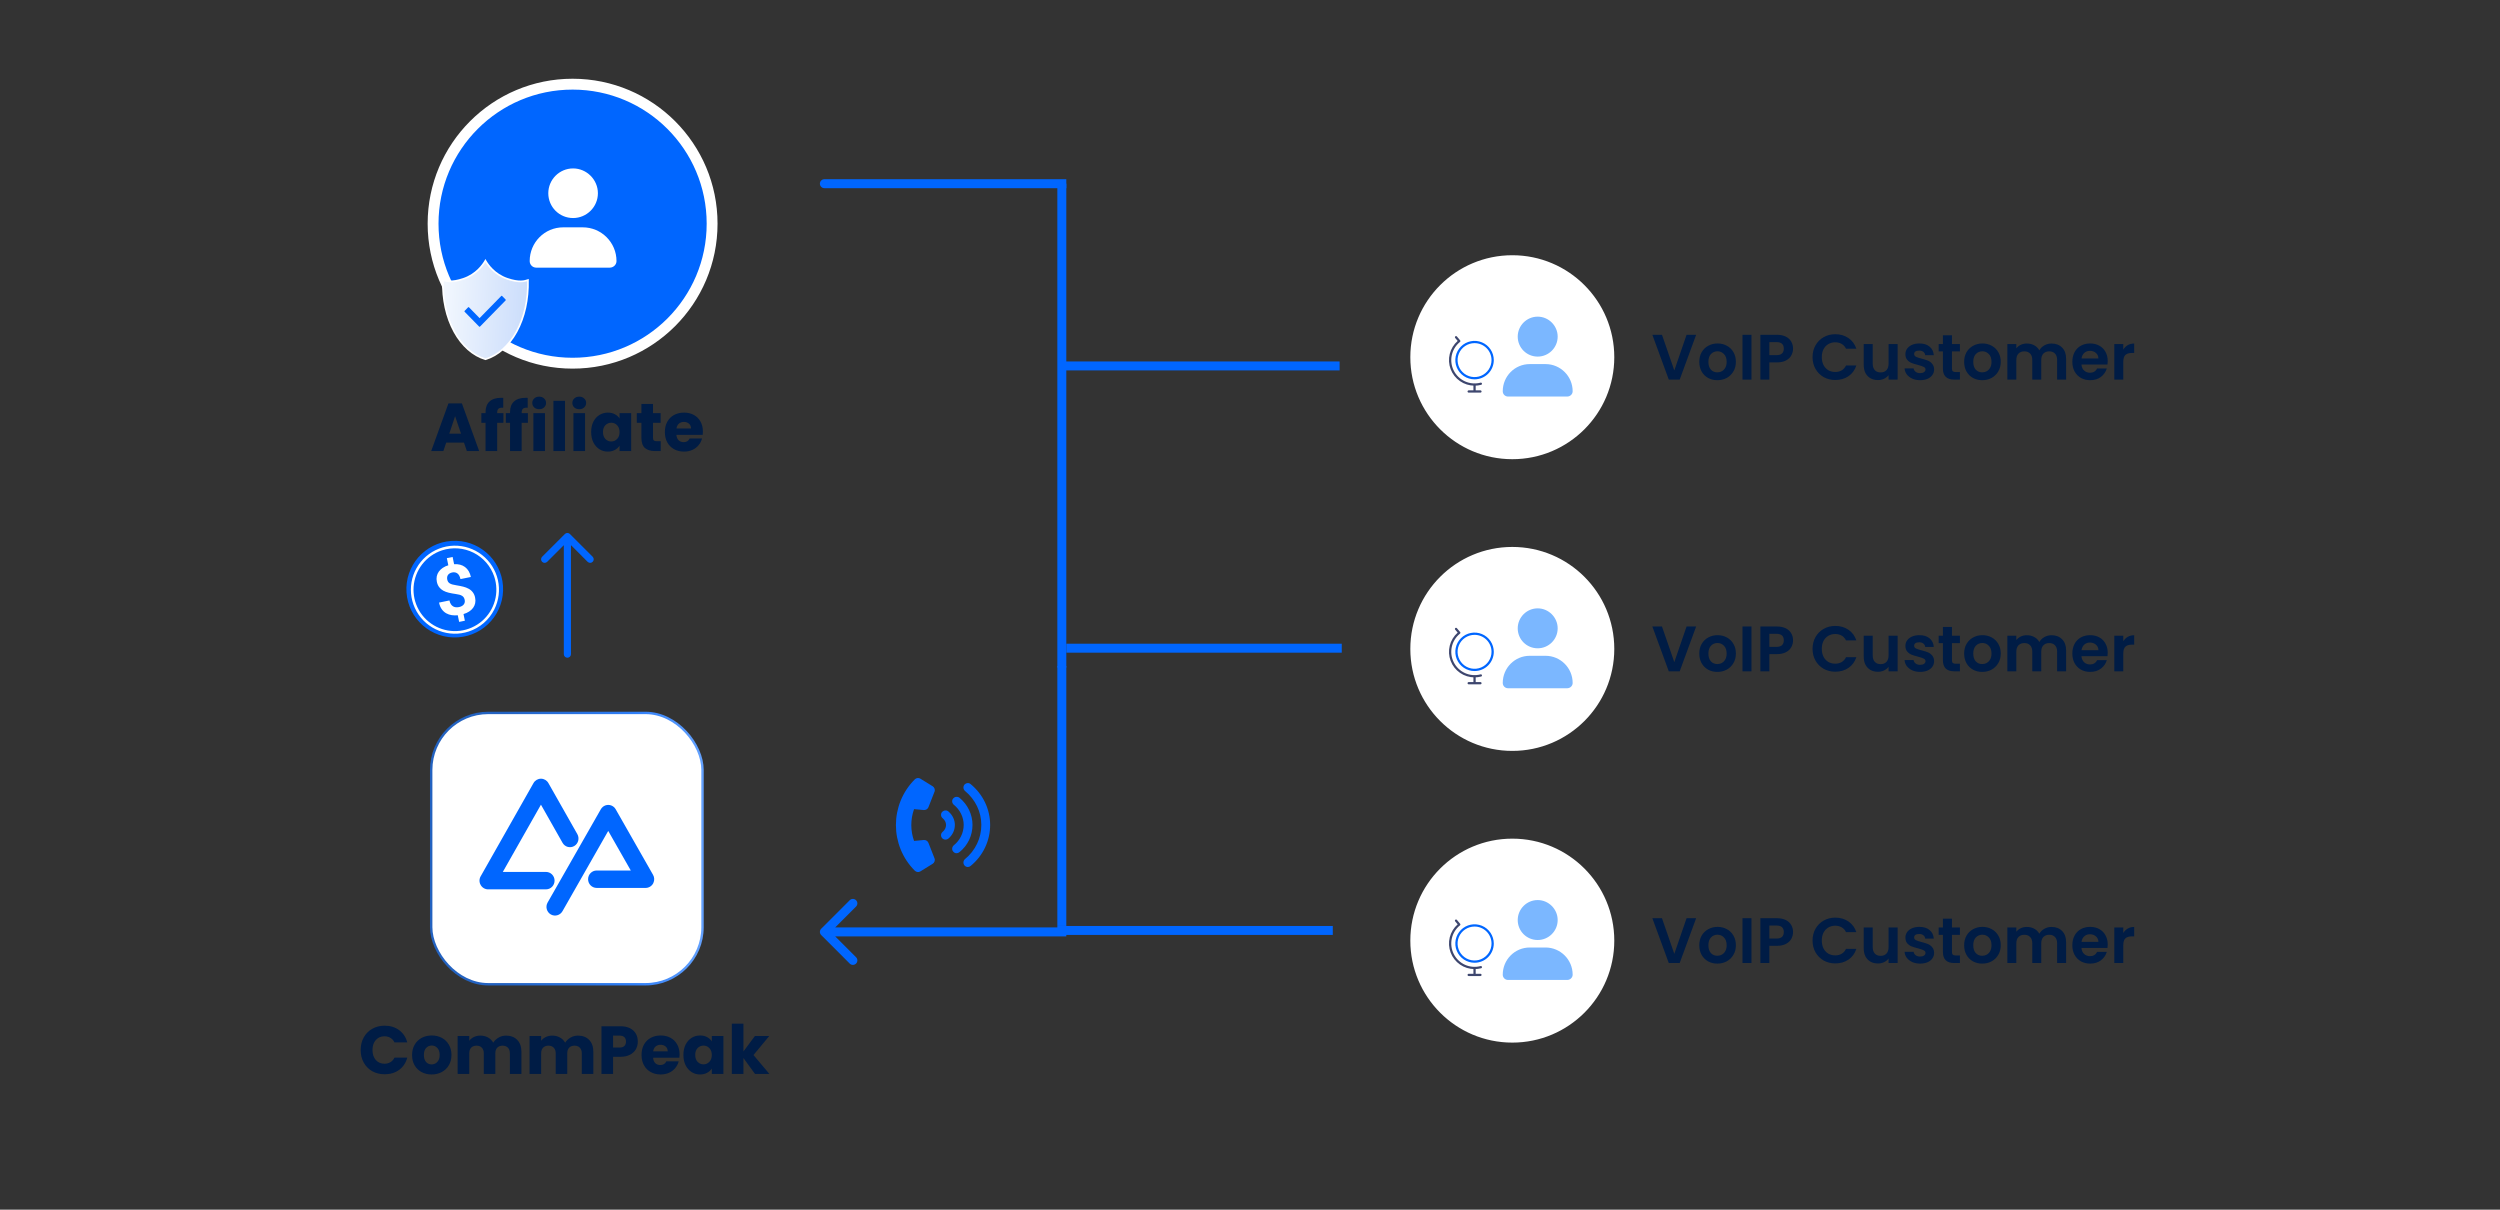 <svg width="558" height="270" viewBox="0 0 558 270" fill="none" xmlns="http://www.w3.org/2000/svg">
<rect x="0" y="0" width="558" height="270" fill="#333333" stroke="none"/>
<circle cx="127.803" cy="49.926" r="31.139" fill="#0066FF" stroke="white" stroke-width="2.426"/>
<path d="M127.915 48.666C130.943 48.666 133.452 46.2 133.452 43.13C133.452 40.102 130.943 37.593 127.915 37.593C124.844 37.593 122.379 40.102 122.379 43.13C122.379 46.2 124.844 48.666 127.915 48.666ZM130.078 50.742H125.71C121.557 50.742 118.227 54.116 118.227 58.268C118.227 59.09 118.876 59.739 119.697 59.739H136.09C136.912 59.739 137.604 59.09 137.604 58.268C137.604 54.116 134.23 50.742 130.078 50.742Z" fill="white"/>
<path d="M103.566 98.796H99.594L98.957 100.676H96.243L100.094 90.032H103.096L106.947 100.676H104.203L103.566 98.796ZM102.899 96.794L101.58 92.897L100.276 96.794H102.899ZM112.365 94.368H110.97V100.676H108.377V94.368H107.437V92.215H108.377V91.972C108.377 90.931 108.675 90.143 109.272 89.607C109.868 89.061 110.743 88.788 111.895 88.788C112.087 88.788 112.229 88.793 112.32 88.803V91.002C111.824 90.972 111.476 91.043 111.273 91.214C111.071 91.386 110.97 91.695 110.97 92.139V92.215H112.365V94.368ZM117.829 94.368H116.434V100.676H113.841V94.368H112.901V92.215H113.841V91.972C113.841 90.931 114.139 90.143 114.736 89.607C115.332 89.061 116.207 88.788 117.359 88.788C117.551 88.788 117.692 88.793 117.783 88.803V91.002C117.288 90.972 116.939 91.043 116.737 91.214C116.535 91.386 116.434 91.695 116.434 92.139V92.215H117.829V94.368ZM120.351 91.336C119.896 91.336 119.522 91.204 119.229 90.941C118.946 90.668 118.805 90.335 118.805 89.941C118.805 89.536 118.946 89.203 119.229 88.94C119.522 88.667 119.896 88.531 120.351 88.531C120.796 88.531 121.16 88.667 121.443 88.94C121.736 89.203 121.883 89.536 121.883 89.941C121.883 90.335 121.736 90.668 121.443 90.941C121.16 91.204 120.796 91.336 120.351 91.336ZM121.64 92.215V100.676H119.047V92.215H121.64ZM126.112 89.456V100.676H123.519V89.456H126.112ZM129.295 91.336C128.84 91.336 128.466 91.204 128.173 90.941C127.89 90.668 127.748 90.335 127.748 89.941C127.748 89.536 127.89 89.203 128.173 88.94C128.466 88.667 128.84 88.531 129.295 88.531C129.74 88.531 130.103 88.667 130.386 88.94C130.68 89.203 130.826 89.536 130.826 89.941C130.826 90.335 130.68 90.668 130.386 90.941C130.103 91.204 129.74 91.336 129.295 91.336ZM130.584 92.215V100.676H127.991V92.215H130.584ZM131.947 96.43C131.947 95.561 132.109 94.798 132.432 94.141C132.766 93.484 133.216 92.978 133.782 92.624C134.348 92.271 134.98 92.094 135.677 92.094C136.273 92.094 136.794 92.215 137.239 92.458C137.694 92.7 138.042 93.019 138.285 93.413V92.215H140.878V100.676H138.285V99.478C138.032 99.872 137.678 100.191 137.224 100.433C136.779 100.676 136.258 100.797 135.662 100.797C134.975 100.797 134.348 100.62 133.782 100.266C133.216 99.903 132.766 99.392 132.432 98.735C132.109 98.068 131.947 97.3 131.947 96.43ZM138.285 96.445C138.285 95.799 138.103 95.288 137.739 94.914C137.385 94.54 136.951 94.353 136.435 94.353C135.92 94.353 135.48 94.54 135.116 94.914C134.762 95.278 134.585 95.783 134.585 96.43C134.585 97.077 134.762 97.593 135.116 97.977C135.48 98.351 135.92 98.538 136.435 98.538C136.951 98.538 137.385 98.351 137.739 97.977C138.103 97.603 138.285 97.092 138.285 96.445ZM147.469 98.477V100.676H146.15C145.21 100.676 144.477 100.448 143.951 99.993C143.426 99.528 143.163 98.775 143.163 97.734V94.368H142.132V92.215H143.163V90.153H145.756V92.215H147.454V94.368H145.756V97.765C145.756 98.017 145.816 98.199 145.938 98.31C146.059 98.422 146.261 98.477 146.544 98.477H147.469ZM156.889 96.309C156.889 96.552 156.874 96.804 156.843 97.067H150.975C151.016 97.593 151.183 97.997 151.476 98.28C151.779 98.553 152.148 98.689 152.583 98.689C153.23 98.689 153.679 98.417 153.932 97.871H156.692C156.55 98.427 156.293 98.927 155.918 99.372C155.555 99.817 155.095 100.165 154.539 100.418C153.983 100.671 153.361 100.797 152.674 100.797C151.845 100.797 151.107 100.62 150.46 100.266C149.813 99.913 149.308 99.407 148.944 98.75C148.58 98.093 148.398 97.325 148.398 96.445C148.398 95.566 148.575 94.798 148.929 94.141C149.292 93.484 149.798 92.978 150.445 92.624C151.092 92.271 151.835 92.094 152.674 92.094C153.492 92.094 154.22 92.266 154.857 92.609C155.494 92.953 155.989 93.443 156.343 94.08C156.707 94.717 156.889 95.46 156.889 96.309ZM154.235 95.627C154.235 95.182 154.084 94.828 153.781 94.565C153.477 94.302 153.098 94.171 152.643 94.171C152.209 94.171 151.84 94.297 151.537 94.55C151.243 94.803 151.061 95.162 150.991 95.627H154.235Z" fill="#001C45"/>
<path d="M117.831 62.517C117.092 62.763 115.898 63.136 113.24 62.238C110.156 61.197 108.693 58.796 108.345 58.186C107.997 58.796 106.534 61.197 103.449 62.238C100.791 63.135 99.597 62.763 98.858 62.517C98.631 71.384 102.695 78.493 108.344 80.178C113.995 78.492 118.059 71.382 117.831 62.517Z" fill="url(#paint0_linear_2981_53344)"/>
<path d="M108.345 80.376L108.291 80.36C105.477 79.521 102.97 77.309 101.231 74.131C99.444 70.864 98.558 66.845 98.669 62.512L98.675 62.255L98.918 62.336C99.605 62.565 100.753 62.948 103.389 62.058C106.216 61.104 107.682 58.967 108.18 58.092L108.345 57.802L108.51 58.092C109.009 58.967 110.475 61.104 113.301 62.058C115.938 62.949 117.086 62.565 117.772 62.336L118.016 62.255L118.023 62.512C118.133 66.845 117.248 70.863 115.459 74.131C113.721 77.309 111.214 79.521 108.4 80.36L108.345 80.376ZM99.043 62.775C98.975 66.945 99.844 70.803 101.565 73.949C103.244 77.017 105.65 79.157 108.346 79.979C111.041 79.157 113.447 77.017 115.126 73.949C116.847 70.803 117.717 66.945 117.648 62.775C116.732 63.049 115.511 63.205 113.18 62.418C110.495 61.512 108.987 59.584 108.345 58.556C107.703 59.584 106.196 61.512 103.51 62.418C101.182 63.205 99.959 63.049 99.043 62.775Z" fill="white"/>
<path d="M112.856 67.049L107.132 72.901C107.082 72.952 107 72.952 106.95 72.901L103.7 69.578C103.65 69.527 103.65 69.443 103.7 69.392L104.49 68.584C104.54 68.533 104.622 68.533 104.672 68.584L107.041 71.006L111.884 66.055C111.934 66.004 112.016 66.004 112.066 66.055L112.856 66.862C112.906 66.914 112.906 66.997 112.856 67.049Z" fill="#0066FF"/>
<rect x="96.242" y="159.125" width="60.56" height="60.56" rx="12.731" fill="white" stroke="url(#paint1_linear_2981_53344)" stroke-width="0.536"/>
<path fill-rule="evenodd" clip-rule="evenodd" d="M125.567 188.126C126.094 189.051 127.257 189.368 128.168 188.835C129.077 188.3 129.39 187.118 128.869 186.19L122.397 174.774C122.053 174.175 121.422 173.806 120.74 173.806C120.058 173.806 119.428 174.175 119.083 174.774L107.34 195.495C107.136 195.809 107.025 196.177 107.022 196.553C107.022 196.755 107.053 196.956 107.115 197.148C107.119 197.159 107.123 197.171 107.126 197.183C107.131 197.198 107.136 197.214 107.142 197.228L107.161 197.275L107.181 197.313C107.34 197.701 107.62 198.025 107.976 198.237C108.304 198.433 108.683 198.525 109.062 198.501H121.872C122.926 198.501 123.78 197.631 123.78 196.558C123.78 195.485 122.926 194.616 121.872 194.616H112.228L120.74 179.605L125.567 188.126ZM145.835 197.064L145.826 197.085C145.823 197.092 145.822 197.099 145.821 197.106C145.497 197.766 144.832 198.184 144.104 198.184H133.179C132.12 198.184 131.261 197.314 131.261 196.241C131.261 195.168 132.12 194.298 133.179 194.298H140.794L135.756 185.459L125.542 203.385C125.012 204.311 123.843 204.629 122.927 204.096C122.013 203.559 121.7 202.375 122.227 201.447L134.106 180.625C134.336 180.22 134.703 179.913 135.139 179.762L135.179 179.747C136.035 179.472 136.965 179.836 137.417 180.623L145.763 195.267C146.078 195.817 146.105 196.489 145.835 197.064Z" fill="#0066FF"/>
<path d="M80.5 234.363C80.5 233.311 80.728 232.376 81.183 231.558C81.638 230.729 82.269 230.087 83.078 229.632C83.897 229.167 84.822 228.934 85.853 228.934C87.116 228.934 88.198 229.268 89.097 229.935C89.997 230.602 90.599 231.512 90.902 232.664H88.051C87.839 232.22 87.536 231.881 87.142 231.648C86.757 231.416 86.318 231.3 85.822 231.3C85.024 231.3 84.377 231.578 83.882 232.134C83.386 232.69 83.139 233.433 83.139 234.363C83.139 235.293 83.386 236.036 83.882 236.591C84.377 237.147 85.024 237.425 85.822 237.425C86.318 237.425 86.757 237.309 87.142 237.077C87.536 236.844 87.839 236.506 88.051 236.061H90.902C90.599 237.213 89.997 238.123 89.097 238.79C88.198 239.447 87.116 239.776 85.853 239.776C84.822 239.776 83.897 239.548 83.078 239.093C82.269 238.628 81.638 237.986 81.183 237.168C80.728 236.349 80.5 235.414 80.5 234.363ZM96.341 239.821C95.512 239.821 94.764 239.644 94.097 239.29C93.44 238.937 92.919 238.431 92.535 237.774C92.161 237.117 91.974 236.349 91.974 235.469C91.974 234.6 92.166 233.837 92.55 233.18C92.934 232.513 93.46 232.002 94.127 231.648C94.794 231.295 95.542 231.118 96.371 231.118C97.2 231.118 97.948 231.295 98.615 231.648C99.282 232.002 99.808 232.513 100.192 233.18C100.576 233.837 100.768 234.6 100.768 235.469C100.768 236.339 100.571 237.107 100.177 237.774C99.793 238.431 99.262 238.937 98.585 239.29C97.918 239.644 97.17 239.821 96.341 239.821ZM96.341 237.577C96.836 237.577 97.256 237.395 97.6 237.031C97.953 236.667 98.13 236.147 98.13 235.469C98.13 234.792 97.958 234.272 97.615 233.908C97.281 233.544 96.867 233.362 96.371 233.362C95.866 233.362 95.446 233.544 95.113 233.908C94.779 234.262 94.612 234.782 94.612 235.469C94.612 236.147 94.774 236.667 95.098 237.031C95.431 237.395 95.846 237.577 96.341 237.577ZM112.94 231.148C113.991 231.148 114.825 231.467 115.442 232.103C116.068 232.74 116.382 233.625 116.382 234.757V239.7H113.804V235.106C113.804 234.56 113.657 234.14 113.364 233.847C113.081 233.544 112.687 233.392 112.182 233.392C111.676 233.392 111.277 233.544 110.984 233.847C110.701 234.14 110.559 234.56 110.559 235.106V239.7H107.982V235.106C107.982 234.56 107.835 234.14 107.542 233.847C107.259 233.544 106.865 233.392 106.359 233.392C105.854 233.392 105.454 233.544 105.161 233.847C104.878 234.14 104.737 234.56 104.737 235.106V239.7H102.144V231.239H104.737V232.3C105 231.947 105.343 231.669 105.768 231.467C106.192 231.254 106.673 231.148 107.208 231.148C107.845 231.148 108.411 231.285 108.907 231.558C109.412 231.83 109.806 232.22 110.089 232.725C110.382 232.26 110.782 231.881 111.287 231.588C111.792 231.295 112.343 231.148 112.94 231.148ZM128.991 231.148C130.042 231.148 130.876 231.467 131.493 232.103C132.119 232.74 132.433 233.625 132.433 234.757V239.7H129.855V235.106C129.855 234.56 129.708 234.14 129.415 233.847C129.132 233.544 128.738 233.392 128.233 233.392C127.727 233.392 127.328 233.544 127.035 233.847C126.752 234.14 126.61 234.56 126.61 235.106V239.7H124.033V235.106C124.033 234.56 123.886 234.14 123.593 233.847C123.31 233.544 122.916 233.392 122.41 233.392C121.905 233.392 121.506 233.544 121.212 233.847C120.929 234.14 120.788 234.56 120.788 235.106V239.7H118.195V231.239H120.788V232.3C121.051 231.947 121.394 231.669 121.819 231.467C122.243 231.254 122.724 231.148 123.259 231.148C123.896 231.148 124.462 231.285 124.958 231.558C125.463 231.83 125.857 232.22 126.14 232.725C126.433 232.26 126.833 231.881 127.338 231.588C127.843 231.295 128.394 231.148 128.991 231.148ZM142.358 232.482C142.358 233.099 142.216 233.665 141.933 234.181C141.65 234.686 141.216 235.095 140.629 235.409C140.043 235.722 139.315 235.879 138.446 235.879H136.839V239.7H134.246V229.056H138.446C139.295 229.056 140.013 229.202 140.599 229.495C141.185 229.789 141.625 230.193 141.918 230.708C142.211 231.224 142.358 231.815 142.358 232.482ZM138.249 233.817C138.744 233.817 139.113 233.701 139.356 233.468C139.598 233.236 139.72 232.907 139.72 232.482C139.72 232.058 139.598 231.729 139.356 231.497C139.113 231.264 138.744 231.148 138.249 231.148H136.839V233.817H138.249ZM151.683 235.333C151.683 235.576 151.668 235.828 151.638 236.091H145.77C145.81 236.617 145.977 237.021 146.27 237.304C146.574 237.577 146.943 237.714 147.377 237.714C148.024 237.714 148.474 237.441 148.727 236.895H151.486C151.345 237.451 151.087 237.951 150.713 238.396C150.349 238.841 149.889 239.189 149.333 239.442C148.777 239.695 148.156 239.821 147.468 239.821C146.639 239.821 145.901 239.644 145.254 239.29C144.607 238.937 144.102 238.431 143.738 237.774C143.374 237.117 143.192 236.349 143.192 235.469C143.192 234.59 143.369 233.822 143.723 233.165C144.087 232.508 144.592 232.002 145.239 231.648C145.886 231.295 146.629 231.118 147.468 231.118C148.287 231.118 149.015 231.29 149.652 231.633C150.288 231.977 150.784 232.467 151.138 233.104C151.501 233.741 151.683 234.484 151.683 235.333ZM149.03 234.651C149.03 234.206 148.878 233.852 148.575 233.589C148.272 233.326 147.893 233.195 147.438 233.195C147.003 233.195 146.634 233.321 146.331 233.574C146.038 233.827 145.856 234.186 145.785 234.651H149.03ZM152.536 235.454C152.536 234.585 152.697 233.822 153.021 233.165C153.354 232.508 153.804 232.002 154.37 231.648C154.936 231.295 155.568 231.118 156.266 231.118C156.862 231.118 157.383 231.239 157.827 231.482C158.282 231.724 158.631 232.043 158.874 232.437V231.239H161.466V239.7H158.874V238.502C158.621 238.896 158.267 239.215 157.812 239.457C157.367 239.7 156.847 239.821 156.25 239.821C155.563 239.821 154.936 239.644 154.37 239.29C153.804 238.927 153.354 238.416 153.021 237.759C152.697 237.092 152.536 236.324 152.536 235.454ZM158.874 235.469C158.874 234.823 158.692 234.312 158.328 233.938C157.974 233.564 157.539 233.377 157.024 233.377C156.508 233.377 156.069 233.564 155.705 233.938C155.351 234.302 155.174 234.807 155.174 235.454C155.174 236.101 155.351 236.617 155.705 237.001C156.069 237.375 156.508 237.562 157.024 237.562C157.539 237.562 157.974 237.375 158.328 237.001C158.692 236.627 158.874 236.116 158.874 235.469ZM168.513 239.7L165.935 236.152V239.7H163.342V228.48H165.935V234.681L168.497 231.239H171.697L168.179 235.485L171.727 239.7H168.513Z" fill="#001C45"/>
<path d="M126.079 119.19C126.39 118.878 126.895 118.878 127.207 119.19L132.286 124.268C132.597 124.58 132.597 125.085 132.286 125.397C131.974 125.709 131.469 125.709 131.157 125.397L126.643 120.883L122.128 125.397C121.817 125.709 121.312 125.709 121 125.397C120.688 125.085 120.688 124.58 121 124.268L126.079 119.19ZM127.441 146.007C127.441 146.448 127.084 146.805 126.643 146.805C126.202 146.805 125.845 146.448 125.845 146.007H127.441ZM127.441 119.754V146.007H125.845V119.754H127.441Z" fill="#0066FF"/>
<path d="M184 40C183.448 40 183 40.448 183 41C183 41.552 183.448 42 184 42V40ZM184 42H238V40H184V42Z" fill="#0066FF"/>
<line x1="237" y1="41" x2="237" y2="149" stroke="#0066FF" stroke-width="2"/>
<line x1="237" y1="148.676" x2="237" y2="206.676" stroke="#0066FF" stroke-width="2"/>
<path d="M236 207.676L297.479 207.676" stroke="#0066FF" stroke-width="2"/>
<path d="M183.293 207.293C182.902 207.683 182.902 208.317 183.293 208.707L189.657 215.071C190.047 215.462 190.681 215.462 191.071 215.071C191.462 214.681 191.462 214.047 191.071 213.657L185.414 208L191.071 202.343C191.462 201.953 191.462 201.319 191.071 200.929C190.681 200.538 190.047 200.538 189.657 200.929L183.293 207.293ZM184 209H238V207H184V209Z" fill="#0066FF"/>
<path d="M238 144.676L299.479 144.676" stroke="#0066FF" stroke-width="2"/>
<path d="M237 81.676L299 81.676" stroke="#0066FF" stroke-width="2"/>
<circle cx="337.547" cy="79.73" r="21.908" fill="white" stroke="white" stroke-width="1.707"/>
<g clip-path="url(#clip0_2981_53344)">
<path d="M329.12 87.453C329.053 87.453 328.989 87.426 328.942 87.379C328.894 87.331 328.868 87.267 328.868 87.2V85.937C328.868 85.87 328.894 85.806 328.942 85.759C328.989 85.711 329.053 85.685 329.12 85.685C329.187 85.685 329.251 85.711 329.299 85.759C329.346 85.806 329.373 85.87 329.373 85.937V87.2C329.373 87.267 329.346 87.331 329.299 87.379C329.251 87.426 329.187 87.453 329.12 87.453Z" fill="#3D466E"/>
<path d="M330.433 87.634H327.81C327.743 87.634 327.678 87.608 327.631 87.56C327.584 87.513 327.557 87.449 327.557 87.382C327.557 87.315 327.584 87.251 327.631 87.203C327.678 87.156 327.743 87.129 327.81 87.129H330.433C330.5 87.129 330.564 87.156 330.612 87.203C330.659 87.251 330.686 87.315 330.686 87.382C330.686 87.449 330.659 87.513 330.612 87.56C330.564 87.608 330.5 87.634 330.433 87.634Z" fill="#3D466E"/>
<path d="M329.12 86.084C327.96 86.084 326.828 85.731 325.874 85.072C324.92 84.412 324.189 83.478 323.78 82.392C323.371 81.307 323.302 80.123 323.583 78.998C323.864 77.872 324.481 76.859 325.352 76.094L324.794 75.43C324.751 75.379 324.73 75.312 324.736 75.245C324.741 75.179 324.773 75.117 324.825 75.074C324.876 75.031 324.942 75.009 325.009 75.015C325.076 75.021 325.138 75.053 325.181 75.104L325.9 75.963C325.922 75.988 325.938 76.018 325.948 76.05C325.958 76.082 325.962 76.116 325.959 76.149C325.955 76.183 325.946 76.215 325.93 76.244C325.915 76.274 325.893 76.3 325.868 76.321C324.939 77.068 324.294 78.11 324.042 79.275C323.789 80.44 323.944 81.656 324.48 82.72C325.017 83.784 325.902 84.632 326.988 85.122C328.074 85.612 329.296 85.714 330.448 85.412C330.481 85.401 330.516 85.397 330.55 85.4C330.584 85.403 330.618 85.413 330.648 85.43C330.678 85.446 330.705 85.469 330.726 85.496C330.748 85.523 330.763 85.554 330.772 85.587C330.781 85.621 330.783 85.655 330.777 85.689C330.772 85.724 330.76 85.756 330.742 85.785C330.724 85.815 330.7 85.84 330.671 85.859C330.643 85.879 330.611 85.893 330.577 85.899C330.101 86.023 329.612 86.085 329.12 86.084Z" fill="#3D466E"/>
<path d="M329.12 84.67C328.271 84.67 327.441 84.418 326.735 83.946C326.029 83.474 325.479 82.804 325.154 82.019C324.829 81.235 324.744 80.372 324.91 79.539C325.075 78.706 325.484 77.942 326.085 77.341C326.685 76.741 327.45 76.332 328.283 76.166C329.115 76.001 329.978 76.086 330.763 76.41C331.547 76.735 332.218 77.286 332.69 77.992C333.161 78.698 333.413 79.528 333.413 80.377C333.413 81.515 332.961 82.607 332.156 83.412C331.351 84.217 330.259 84.67 329.12 84.67ZM329.12 76.589C328.371 76.589 327.639 76.811 327.016 77.227C326.393 77.643 325.907 78.235 325.621 78.927C325.334 79.619 325.259 80.381 325.405 81.116C325.551 81.85 325.912 82.525 326.442 83.055C326.971 83.585 327.646 83.946 328.381 84.092C329.116 84.238 329.877 84.163 330.57 83.876C331.262 83.59 331.853 83.104 332.27 82.481C332.686 81.858 332.908 81.126 332.908 80.377C332.908 79.372 332.509 78.409 331.799 77.698C331.088 76.988 330.125 76.589 329.12 76.589Z" fill="#0066FF"/>
</g>
<path d="M343.215 79.592C345.653 79.592 347.673 77.607 347.673 75.134C347.673 72.696 345.653 70.676 343.215 70.676C340.742 70.676 338.757 72.696 338.757 75.134C338.757 77.607 340.742 79.592 343.215 79.592ZM344.957 81.264H341.439C338.095 81.264 335.413 83.981 335.413 87.325C335.413 87.987 335.936 88.509 336.597 88.509H349.798C350.46 88.509 351.017 87.987 351.017 87.325C351.017 83.981 348.3 81.264 344.957 81.264Z" fill="#7BB7FF"/>
<path d="M378.579 74.725L374.909 84.73H372.472L368.802 74.725H370.952L373.705 82.68L376.443 74.725H378.579ZM383.308 84.859C382.544 84.859 381.856 84.692 381.244 84.358C380.632 84.013 380.15 83.531 379.796 82.91C379.452 82.288 379.28 81.572 379.28 80.76C379.28 79.947 379.457 79.23 379.81 78.609C380.174 77.988 380.666 77.51 381.287 77.176C381.908 76.832 382.601 76.66 383.366 76.66C384.13 76.66 384.823 76.832 385.444 77.176C386.065 77.51 386.553 77.988 386.906 78.609C387.269 79.23 387.451 79.947 387.451 80.76C387.451 81.572 387.265 82.288 386.892 82.91C386.529 83.531 386.032 84.013 385.401 84.358C384.78 84.692 384.082 84.859 383.308 84.859ZM383.308 83.11C383.671 83.11 384.011 83.024 384.326 82.852C384.651 82.671 384.909 82.403 385.1 82.05C385.291 81.696 385.387 81.266 385.387 80.76C385.387 80.004 385.186 79.426 384.785 79.025C384.393 78.614 383.91 78.409 383.337 78.409C382.763 78.409 382.281 78.614 381.889 79.025C381.507 79.426 381.316 80.004 381.316 80.76C381.316 81.514 381.502 82.097 381.875 82.508C382.257 82.91 382.735 83.11 383.308 83.11ZM390.93 74.725V84.73H388.923V74.725H390.93ZM400.209 77.821C400.209 78.356 400.08 78.858 399.822 79.326C399.574 79.794 399.177 80.172 398.632 80.458C398.097 80.745 397.419 80.888 396.597 80.888H394.92V84.73H392.913V74.725H396.597C397.371 74.725 398.03 74.858 398.575 75.126C399.12 75.393 399.526 75.761 399.794 76.23C400.071 76.698 400.209 77.228 400.209 77.821ZM396.511 79.269C397.065 79.269 397.476 79.144 397.744 78.896C398.011 78.638 398.145 78.279 398.145 77.821C398.145 76.846 397.6 76.359 396.511 76.359H394.92V79.269H396.511ZM404.562 79.713C404.562 78.729 404.782 77.85 405.222 77.075C405.671 76.292 406.278 75.685 407.042 75.255C407.817 74.815 408.681 74.595 409.637 74.595C410.755 74.595 411.735 74.882 412.576 75.456C413.417 76.029 414.004 76.822 414.339 77.835H412.031C411.802 77.357 411.477 76.999 411.056 76.76C410.645 76.521 410.167 76.402 409.623 76.402C409.04 76.402 408.519 76.54 408.06 76.817C407.611 77.085 407.257 77.467 406.999 77.964C406.751 78.461 406.627 79.044 406.627 79.713C406.627 80.372 406.751 80.955 406.999 81.462C407.257 81.959 407.611 82.346 408.06 82.623C408.519 82.891 409.04 83.024 409.623 83.024C410.167 83.024 410.645 82.905 411.056 82.666C411.477 82.418 411.802 82.054 412.031 81.576H414.339C414.004 82.599 413.417 83.397 412.576 83.971C411.744 84.534 410.765 84.816 409.637 84.816C408.681 84.816 407.817 84.601 407.042 84.171C406.278 83.732 405.671 83.125 405.222 82.351C404.782 81.576 404.562 80.697 404.562 79.713ZM423.55 76.789V84.73H421.529V83.727C421.271 84.071 420.932 84.343 420.511 84.544C420.1 84.735 419.651 84.831 419.164 84.831C418.543 84.831 417.993 84.702 417.515 84.444C417.037 84.176 416.66 83.789 416.383 83.282C416.115 82.766 415.981 82.155 415.981 81.448V76.789H417.988V81.161C417.988 81.792 418.146 82.279 418.461 82.623C418.777 82.957 419.207 83.125 419.751 83.125C420.306 83.125 420.741 82.957 421.056 82.623C421.371 82.279 421.529 81.792 421.529 81.161V76.789H423.55ZM428.569 84.859C427.919 84.859 427.337 84.745 426.82 84.515C426.304 84.276 425.893 83.956 425.588 83.555C425.291 83.153 425.129 82.709 425.1 82.222H427.121C427.16 82.527 427.308 82.781 427.566 82.981C427.833 83.182 428.163 83.282 428.555 83.282C428.937 83.282 429.233 83.206 429.444 83.053C429.664 82.9 429.773 82.704 429.773 82.465C429.773 82.207 429.64 82.016 429.372 81.892C429.114 81.758 428.698 81.615 428.125 81.462C427.532 81.319 427.045 81.17 426.663 81.017C426.29 80.865 425.965 80.63 425.688 80.315C425.42 80 425.287 79.574 425.287 79.039C425.287 78.6 425.411 78.198 425.659 77.835C425.917 77.472 426.281 77.185 426.749 76.975C427.227 76.765 427.786 76.66 428.426 76.66C429.372 76.66 430.127 76.899 430.691 77.376C431.255 77.845 431.565 78.48 431.623 79.283H429.702C429.673 78.968 429.539 78.719 429.3 78.537C429.071 78.346 428.76 78.251 428.369 78.251C428.005 78.251 427.724 78.318 427.523 78.451C427.332 78.585 427.236 78.772 427.236 79.011C427.236 79.278 427.37 79.484 427.638 79.627C427.905 79.761 428.321 79.899 428.885 80.043C429.458 80.186 429.931 80.334 430.304 80.487C430.677 80.64 430.997 80.879 431.264 81.204C431.541 81.519 431.685 81.94 431.694 82.465C431.694 82.924 431.565 83.335 431.307 83.698C431.059 84.061 430.696 84.348 430.218 84.558C429.75 84.759 429.2 84.859 428.569 84.859ZM435.678 78.437V82.279C435.678 82.546 435.74 82.742 435.865 82.867C435.998 82.981 436.218 83.039 436.524 83.039H437.456V84.73H436.194C434.503 84.73 433.657 83.908 433.657 82.265V78.437H432.711V76.789H433.657V74.825H435.678V76.789H437.456V78.437H435.678ZM442.426 84.859C441.661 84.859 440.973 84.692 440.361 84.358C439.75 84.013 439.267 83.531 438.914 82.91C438.57 82.288 438.398 81.572 438.398 80.76C438.398 79.947 438.574 79.23 438.928 78.609C439.291 77.988 439.783 77.51 440.404 77.176C441.026 76.832 441.718 76.66 442.483 76.66C443.248 76.66 443.94 76.832 444.562 77.176C445.183 77.51 445.67 77.988 446.024 78.609C446.387 79.23 446.568 79.947 446.568 80.76C446.568 81.572 446.382 82.288 446.009 82.91C445.646 83.531 445.149 84.013 444.519 84.358C443.897 84.692 443.2 84.859 442.426 84.859ZM442.426 83.11C442.789 83.11 443.128 83.024 443.443 82.852C443.768 82.671 444.026 82.403 444.218 82.05C444.409 81.696 444.504 81.266 444.504 80.76C444.504 80.004 444.304 79.426 443.902 79.025C443.51 78.614 443.028 78.409 442.454 78.409C441.881 78.409 441.398 78.614 441.007 79.025C440.624 79.426 440.433 80.004 440.433 80.76C440.433 81.514 440.619 82.097 440.992 82.508C441.374 82.91 441.852 83.11 442.426 83.11ZM457.903 76.674C458.878 76.674 459.661 76.975 460.254 77.577C460.856 78.17 461.157 79.001 461.157 80.071V84.73H459.15V80.344C459.15 79.723 458.992 79.249 458.677 78.925C458.362 78.59 457.932 78.423 457.387 78.423C456.842 78.423 456.407 78.59 456.082 78.925C455.767 79.249 455.609 79.723 455.609 80.344V84.73H453.603V80.344C453.603 79.723 453.445 79.249 453.13 78.925C452.814 78.59 452.384 78.423 451.839 78.423C451.285 78.423 450.845 78.59 450.521 78.925C450.205 79.249 450.047 79.723 450.047 80.344V84.73H448.041V76.789H450.047V77.749C450.306 77.415 450.635 77.152 451.037 76.961C451.448 76.77 451.897 76.674 452.384 76.674C453.005 76.674 453.56 76.808 454.047 77.075C454.534 77.333 454.912 77.706 455.179 78.194C455.437 77.735 455.81 77.367 456.298 77.09C456.794 76.813 457.33 76.674 457.903 76.674ZM470.444 80.587C470.444 80.874 470.425 81.132 470.387 81.362H464.581C464.629 81.935 464.829 82.384 465.183 82.709C465.537 83.034 465.971 83.196 466.488 83.196C467.233 83.196 467.763 82.876 468.079 82.236H470.243C470.014 83.001 469.574 83.631 468.924 84.128C468.275 84.615 467.477 84.859 466.531 84.859C465.766 84.859 465.078 84.692 464.466 84.358C463.864 84.013 463.391 83.531 463.047 82.91C462.713 82.288 462.545 81.572 462.545 80.76C462.545 79.938 462.713 79.216 463.047 78.595C463.382 77.974 463.85 77.496 464.452 77.161C465.054 76.827 465.747 76.66 466.531 76.66C467.285 76.66 467.959 76.822 468.552 77.147C469.154 77.472 469.617 77.936 469.942 78.537C470.277 79.13 470.444 79.813 470.444 80.587ZM468.365 80.014C468.356 79.498 468.169 79.087 467.806 78.781C467.443 78.466 466.999 78.308 466.473 78.308C465.976 78.308 465.556 78.461 465.212 78.767C464.877 79.063 464.672 79.479 464.595 80.014H468.365ZM473.916 78.022C474.174 77.601 474.508 77.271 474.919 77.032C475.34 76.793 475.817 76.674 476.353 76.674V78.781H475.822C475.191 78.781 474.714 78.929 474.389 79.226C474.073 79.522 473.916 80.038 473.916 80.774V84.73H471.909V76.789H473.916V78.022Z" fill="#001C45"/>
<circle cx="337.547" cy="144.839" r="21.908" fill="white" stroke="white" stroke-width="1.707"/>
<g clip-path="url(#clip1_2981_53344)">
<path d="M329.12 152.561C329.053 152.561 328.989 152.535 328.942 152.487C328.894 152.44 328.868 152.376 328.868 152.309V151.046C328.868 150.979 328.894 150.915 328.942 150.868C328.989 150.82 329.053 150.794 329.12 150.794C329.187 150.794 329.251 150.82 329.299 150.868C329.346 150.915 329.373 150.979 329.373 151.046V152.309C329.373 152.376 329.346 152.44 329.299 152.487C329.251 152.535 329.187 152.561 329.12 152.561Z" fill="#3D466E"/>
<path d="M330.433 152.743H327.81C327.743 152.743 327.678 152.716 327.631 152.669C327.584 152.622 327.557 152.558 327.557 152.491C327.557 152.424 327.584 152.359 327.631 152.312C327.678 152.265 327.743 152.238 327.81 152.238H330.433C330.5 152.238 330.564 152.265 330.612 152.312C330.659 152.359 330.686 152.424 330.686 152.491C330.686 152.558 330.659 152.622 330.612 152.669C330.564 152.716 330.5 152.743 330.433 152.743Z" fill="#3D466E"/>
<path d="M329.12 151.193C327.96 151.193 326.828 150.84 325.874 150.181C324.92 149.521 324.189 148.586 323.78 147.501C323.371 146.416 323.302 145.232 323.583 144.107C323.864 142.981 324.481 141.968 325.352 141.203L324.794 140.539C324.751 140.487 324.73 140.421 324.736 140.354C324.741 140.288 324.773 140.226 324.825 140.183C324.876 140.139 324.942 140.118 325.009 140.124C325.076 140.13 325.138 140.162 325.181 140.213L325.9 141.071C325.922 141.097 325.938 141.127 325.948 141.159C325.958 141.191 325.962 141.225 325.959 141.258C325.955 141.292 325.946 141.324 325.93 141.353C325.915 141.383 325.893 141.409 325.868 141.43C324.939 142.177 324.294 143.219 324.042 144.384C323.789 145.548 323.944 146.764 324.48 147.829C325.017 148.893 325.902 149.741 326.988 150.231C328.074 150.721 329.296 150.823 330.448 150.521C330.481 150.51 330.516 150.506 330.55 150.509C330.584 150.512 330.618 150.522 330.648 150.539C330.678 150.555 330.705 150.577 330.726 150.605C330.748 150.632 330.763 150.663 330.772 150.696C330.781 150.729 330.783 150.764 330.777 150.798C330.772 150.832 330.76 150.865 330.742 150.894C330.724 150.924 330.7 150.949 330.671 150.968C330.643 150.988 330.611 151.002 330.577 151.008C330.101 151.132 329.612 151.194 329.12 151.193Z" fill="#3D466E"/>
<path d="M329.12 149.778C328.271 149.778 327.441 149.527 326.735 149.055C326.029 148.583 325.479 147.913 325.154 147.128C324.829 146.344 324.744 145.481 324.91 144.648C325.075 143.815 325.484 143.05 326.085 142.45C326.685 141.85 327.45 141.441 328.283 141.275C329.115 141.109 329.978 141.194 330.763 141.519C331.547 141.844 332.218 142.395 332.69 143.101C333.161 143.807 333.413 144.636 333.413 145.486C333.413 146.624 332.961 147.716 332.156 148.521C331.351 149.326 330.259 149.778 329.12 149.778ZM329.12 141.698C328.371 141.698 327.639 141.92 327.016 142.336C326.393 142.752 325.907 143.344 325.621 144.036C325.334 144.728 325.259 145.49 325.405 146.225C325.551 146.959 325.912 147.634 326.442 148.164C326.971 148.694 327.646 149.054 328.381 149.201C329.116 149.347 329.877 149.272 330.57 148.985C331.262 148.698 331.853 148.213 332.27 147.59C332.686 146.967 332.908 146.235 332.908 145.486C332.908 144.481 332.509 143.517 331.799 142.807C331.088 142.097 330.125 141.698 329.12 141.698Z" fill="#0066FF"/>
</g>
<path d="M343.215 144.701C345.653 144.701 347.673 142.716 347.673 140.243C347.673 137.805 345.653 135.785 343.215 135.785C340.742 135.785 338.757 137.805 338.757 140.243C338.757 142.716 340.742 144.701 343.215 144.701ZM344.957 146.373H341.439C338.095 146.373 335.413 149.09 335.413 152.434C335.413 153.095 335.936 153.618 336.597 153.618H349.798C350.46 153.618 351.017 153.095 351.017 152.434C351.017 149.09 348.3 146.373 344.957 146.373Z" fill="#7BB7FF"/>
<path d="M378.579 139.833L374.909 149.839H372.472L368.802 139.833H370.952L373.705 147.789L376.443 139.833H378.579ZM383.308 149.968C382.544 149.968 381.856 149.801 381.244 149.466C380.632 149.122 380.15 148.64 379.796 148.019C379.452 147.397 379.28 146.681 379.28 145.868C379.28 145.056 379.457 144.339 379.81 143.718C380.174 143.097 380.666 142.619 381.287 142.285C381.908 141.941 382.601 141.769 383.366 141.769C384.13 141.769 384.823 141.941 385.444 142.285C386.065 142.619 386.553 143.097 386.906 143.718C387.269 144.339 387.451 145.056 387.451 145.868C387.451 146.681 387.265 147.397 386.892 148.019C386.529 148.64 386.032 149.122 385.401 149.466C384.78 149.801 384.082 149.968 383.308 149.968ZM383.308 148.219C383.671 148.219 384.011 148.133 384.326 147.961C384.651 147.78 384.909 147.512 385.1 147.158C385.291 146.805 385.387 146.375 385.387 145.868C385.387 145.113 385.186 144.535 384.785 144.134C384.393 143.723 383.91 143.517 383.337 143.517C382.763 143.517 382.281 143.723 381.889 144.134C381.507 144.535 381.316 145.113 381.316 145.868C381.316 146.623 381.502 147.206 381.875 147.617C382.257 148.019 382.735 148.219 383.308 148.219ZM390.93 139.833V149.839H388.923V139.833H390.93ZM400.209 142.93C400.209 143.465 400.08 143.967 399.822 144.435C399.574 144.903 399.177 145.281 398.632 145.567C398.097 145.854 397.419 145.997 396.597 145.997H394.92V149.839H392.913V139.833H396.597C397.371 139.833 398.03 139.967 398.575 140.235C399.12 140.502 399.526 140.87 399.794 141.339C400.071 141.807 400.209 142.337 400.209 142.93ZM396.511 144.378C397.065 144.378 397.476 144.253 397.744 144.005C398.011 143.747 398.145 143.388 398.145 142.93C398.145 141.955 397.6 141.468 396.511 141.468H394.92V144.378H396.511ZM404.562 144.822C404.562 143.838 404.782 142.958 405.222 142.184C405.671 141.401 406.278 140.794 407.042 140.364C407.817 139.924 408.681 139.704 409.637 139.704C410.755 139.704 411.735 139.991 412.576 140.564C413.417 141.138 414.004 141.931 414.339 142.944H412.031C411.802 142.466 411.477 142.108 411.056 141.869C410.645 141.63 410.167 141.511 409.623 141.511C409.04 141.511 408.519 141.649 408.06 141.926C407.611 142.194 407.257 142.576 406.999 143.073C406.751 143.57 406.627 144.153 406.627 144.822C406.627 145.481 406.751 146.064 406.999 146.571C407.257 147.068 407.611 147.455 408.06 147.732C408.519 147.999 409.04 148.133 409.623 148.133C410.167 148.133 410.645 148.014 411.056 147.775C411.477 147.526 411.802 147.163 412.031 146.685H414.339C414.004 147.708 413.417 148.506 412.576 149.079C411.744 149.643 410.765 149.925 409.637 149.925C408.681 149.925 407.817 149.71 407.042 149.28C406.278 148.84 405.671 148.234 405.222 147.46C404.782 146.685 404.562 145.806 404.562 144.822ZM423.55 141.898V149.839H421.529V148.836C421.271 149.18 420.932 149.452 420.511 149.653C420.1 149.844 419.651 149.939 419.164 149.939C418.543 149.939 417.993 149.81 417.515 149.552C417.037 149.285 416.66 148.898 416.383 148.391C416.115 147.875 415.981 147.264 415.981 146.556V141.898H417.988V146.27C417.988 146.9 418.146 147.388 418.461 147.732C418.777 148.066 419.207 148.234 419.751 148.234C420.306 148.234 420.741 148.066 421.056 147.732C421.371 147.388 421.529 146.9 421.529 146.27V141.898H423.55ZM428.569 149.968C427.919 149.968 427.337 149.853 426.82 149.624C426.304 149.385 425.893 149.065 425.588 148.664C425.291 148.262 425.129 147.818 425.1 147.331H427.121C427.16 147.636 427.308 147.89 427.566 148.09C427.833 148.291 428.163 148.391 428.555 148.391C428.937 148.391 429.233 148.315 429.444 148.162C429.664 148.009 429.773 147.813 429.773 147.574C429.773 147.316 429.64 147.125 429.372 147.001C429.114 146.867 428.698 146.724 428.125 146.571C427.532 146.427 427.045 146.279 426.663 146.126C426.29 145.973 425.965 145.739 425.688 145.424C425.42 145.109 425.287 144.683 425.287 144.148C425.287 143.709 425.411 143.307 425.659 142.944C425.917 142.581 426.281 142.294 426.749 142.084C427.227 141.874 427.786 141.769 428.426 141.769C429.372 141.769 430.127 142.007 430.691 142.485C431.255 142.954 431.565 143.589 431.623 144.392H429.702C429.673 144.076 429.539 143.828 429.3 143.646C429.071 143.455 428.76 143.36 428.369 143.36C428.005 143.36 427.724 143.427 427.523 143.56C427.332 143.694 427.236 143.881 427.236 144.119C427.236 144.387 427.37 144.593 427.638 144.736C427.905 144.87 428.321 145.008 428.885 145.152C429.458 145.295 429.931 145.443 430.304 145.596C430.677 145.749 430.997 145.988 431.264 146.313C431.541 146.628 431.685 147.049 431.694 147.574C431.694 148.033 431.565 148.444 431.307 148.807C431.059 149.17 430.696 149.457 430.218 149.667C429.75 149.868 429.2 149.968 428.569 149.968ZM435.678 143.546V147.388C435.678 147.655 435.74 147.851 435.865 147.976C435.998 148.09 436.218 148.148 436.524 148.148H437.456V149.839H436.194C434.503 149.839 433.657 149.017 433.657 147.374V143.546H432.711V141.898H433.657V139.934H435.678V141.898H437.456V143.546H435.678ZM442.426 149.968C441.661 149.968 440.973 149.801 440.361 149.466C439.75 149.122 439.267 148.64 438.914 148.019C438.57 147.397 438.398 146.681 438.398 145.868C438.398 145.056 438.574 144.339 438.928 143.718C439.291 143.097 439.783 142.619 440.404 142.285C441.026 141.941 441.718 141.769 442.483 141.769C443.248 141.769 443.94 141.941 444.562 142.285C445.183 142.619 445.67 143.097 446.024 143.718C446.387 144.339 446.568 145.056 446.568 145.868C446.568 146.681 446.382 147.397 446.009 148.019C445.646 148.64 445.149 149.122 444.519 149.466C443.897 149.801 443.2 149.968 442.426 149.968ZM442.426 148.219C442.789 148.219 443.128 148.133 443.443 147.961C443.768 147.78 444.026 147.512 444.218 147.158C444.409 146.805 444.504 146.375 444.504 145.868C444.504 145.113 444.304 144.535 443.902 144.134C443.51 143.723 443.028 143.517 442.454 143.517C441.881 143.517 441.398 143.723 441.007 144.134C440.624 144.535 440.433 145.113 440.433 145.868C440.433 146.623 440.619 147.206 440.992 147.617C441.374 148.019 441.852 148.219 442.426 148.219ZM457.903 141.783C458.878 141.783 459.661 142.084 460.254 142.686C460.856 143.278 461.157 144.11 461.157 145.18V149.839H459.15V145.453C459.15 144.831 458.992 144.358 458.677 144.033C458.362 143.699 457.932 143.532 457.387 143.532C456.842 143.532 456.407 143.699 456.082 144.033C455.767 144.358 455.609 144.831 455.609 145.453V149.839H453.603V145.453C453.603 144.831 453.445 144.358 453.13 144.033C452.814 143.699 452.384 143.532 451.839 143.532C451.285 143.532 450.845 143.699 450.521 144.033C450.205 144.358 450.047 144.831 450.047 145.453V149.839H448.041V141.898H450.047V142.858C450.306 142.524 450.635 142.261 451.037 142.07C451.448 141.878 451.897 141.783 452.384 141.783C453.005 141.783 453.56 141.917 454.047 142.184C454.534 142.442 454.912 142.815 455.179 143.302C455.437 142.844 455.81 142.476 456.298 142.199C456.794 141.921 457.33 141.783 457.903 141.783ZM470.444 145.696C470.444 145.983 470.425 146.241 470.387 146.47H464.581C464.629 147.044 464.829 147.493 465.183 147.818C465.537 148.143 465.971 148.305 466.488 148.305C467.233 148.305 467.763 147.985 468.079 147.345H470.243C470.014 148.109 469.574 148.74 468.924 149.237C468.275 149.724 467.477 149.968 466.531 149.968C465.766 149.968 465.078 149.801 464.466 149.466C463.864 149.122 463.391 148.64 463.047 148.019C462.713 147.397 462.545 146.681 462.545 145.868C462.545 145.046 462.713 144.325 463.047 143.704C463.382 143.083 463.85 142.605 464.452 142.27C465.054 141.936 465.747 141.769 466.531 141.769C467.285 141.769 467.959 141.931 468.552 142.256C469.154 142.581 469.617 143.044 469.942 143.646C470.277 144.239 470.444 144.922 470.444 145.696ZM468.365 145.123C468.356 144.607 468.169 144.196 467.806 143.89C467.443 143.575 466.999 143.417 466.473 143.417C465.976 143.417 465.556 143.57 465.212 143.876C464.877 144.172 464.672 144.588 464.595 145.123H468.365ZM473.916 143.13C474.174 142.71 474.508 142.38 474.919 142.141C475.34 141.902 475.817 141.783 476.353 141.783V143.89H475.822C475.191 143.89 474.714 144.038 474.389 144.335C474.073 144.631 473.916 145.147 473.916 145.883V149.839H471.909V141.898H473.916V143.13Z" fill="#001C45"/>
<circle cx="337.547" cy="209.948" r="21.908" fill="white" stroke="white" stroke-width="1.707"/>
<g clip-path="url(#clip2_2981_53344)">
<path d="M329.12 217.67C329.053 217.67 328.989 217.643 328.942 217.596C328.894 217.549 328.868 217.484 328.868 217.417V216.155C328.868 216.088 328.894 216.024 328.942 215.976C328.989 215.929 329.053 215.902 329.12 215.902C329.187 215.902 329.251 215.929 329.299 215.976C329.346 216.024 329.373 216.088 329.373 216.155V217.417C329.373 217.484 329.346 217.549 329.299 217.596C329.251 217.643 329.187 217.67 329.12 217.67Z" fill="#3D466E"/>
<path d="M330.433 217.852H327.81C327.743 217.852 327.678 217.825 327.631 217.778C327.584 217.731 327.557 217.666 327.557 217.599C327.557 217.532 327.584 217.468 327.631 217.421C327.678 217.373 327.743 217.347 327.81 217.347H330.433C330.5 217.347 330.564 217.373 330.612 217.421C330.659 217.468 330.686 217.532 330.686 217.599C330.686 217.666 330.659 217.731 330.612 217.778C330.564 217.825 330.5 217.852 330.433 217.852Z" fill="#3D466E"/>
<path d="M329.12 216.301C327.96 216.302 326.828 215.949 325.874 215.289C324.92 214.63 324.189 213.695 323.78 212.61C323.371 211.525 323.302 210.341 323.583 209.215C323.864 208.09 324.481 207.077 325.352 206.312L324.794 205.647C324.751 205.596 324.73 205.53 324.736 205.463C324.741 205.396 324.773 205.335 324.825 205.291C324.876 205.248 324.942 205.227 325.009 205.233C325.076 205.238 325.138 205.27 325.181 205.322L325.9 206.18C325.922 206.206 325.938 206.236 325.948 206.268C325.958 206.3 325.962 206.334 325.959 206.367C325.955 206.4 325.946 206.433 325.93 206.462C325.915 206.491 325.893 206.518 325.868 206.539C324.939 207.285 324.294 208.328 324.042 209.493C323.789 210.657 323.944 211.873 324.48 212.937C325.017 214.002 325.902 214.85 326.988 215.34C328.074 215.83 329.296 215.932 330.448 215.63C330.481 215.619 330.516 215.615 330.55 215.618C330.584 215.621 330.618 215.631 330.648 215.647C330.678 215.664 330.705 215.686 330.726 215.713C330.748 215.74 330.763 215.772 330.772 215.805C330.781 215.838 330.783 215.873 330.777 215.907C330.772 215.941 330.76 215.974 330.742 216.003C330.724 216.032 330.7 216.058 330.671 216.077C330.643 216.097 330.611 216.11 330.577 216.117C330.101 216.24 329.612 216.302 329.12 216.301Z" fill="#3D466E"/>
<path d="M329.12 214.887C328.271 214.887 327.441 214.635 326.735 214.164C326.029 213.692 325.479 213.022 325.154 212.237C324.829 211.453 324.744 210.59 324.91 209.757C325.075 208.924 325.484 208.159 326.085 207.559C326.685 206.958 327.45 206.55 328.283 206.384C329.115 206.218 329.978 206.303 330.763 206.628C331.547 206.953 332.218 207.503 332.69 208.209C333.161 208.915 333.413 209.745 333.413 210.594C333.413 211.733 332.961 212.825 332.156 213.63C331.351 214.435 330.259 214.887 329.12 214.887ZM329.12 206.806C328.371 206.806 327.639 207.029 327.016 207.445C326.393 207.861 325.907 208.453 325.621 209.145C325.334 209.837 325.259 210.599 325.405 211.333C325.551 212.068 325.912 212.743 326.442 213.273C326.971 213.803 327.646 214.163 328.381 214.309C329.116 214.456 329.877 214.381 330.57 214.094C331.262 213.807 331.853 213.322 332.27 212.699C332.686 212.076 332.908 211.343 332.908 210.594C332.908 209.59 332.509 208.626 331.799 207.916C331.088 207.206 330.125 206.806 329.12 206.806Z" fill="#0066FF"/>
</g>
<path d="M343.215 209.81C345.653 209.81 347.673 207.825 347.673 205.352C347.673 202.913 345.653 200.893 343.215 200.893C340.742 200.893 338.757 202.913 338.757 205.352C338.757 207.825 340.742 209.81 343.215 209.81ZM344.957 211.482H341.439C338.095 211.482 335.413 214.199 335.413 217.542C335.413 218.204 335.936 218.726 336.597 218.726H349.798C350.46 218.726 351.017 218.204 351.017 217.542C351.017 214.199 348.3 211.482 344.957 211.482Z" fill="#7BB7FF"/>
<path d="M378.579 204.942L374.909 214.948H372.472L368.802 204.942H370.952L373.705 212.898L376.443 204.942H378.579ZM383.308 215.077C382.544 215.077 381.856 214.91 381.244 214.575C380.632 214.231 380.15 213.748 379.796 213.127C379.452 212.506 379.28 211.789 379.28 210.977C379.28 210.165 379.457 209.448 379.81 208.827C380.174 208.206 380.666 207.728 381.287 207.393C381.908 207.049 382.601 206.877 383.366 206.877C384.13 206.877 384.823 207.049 385.444 207.393C386.065 207.728 386.553 208.206 386.906 208.827C387.269 209.448 387.451 210.165 387.451 210.977C387.451 211.789 387.265 212.506 386.892 213.127C386.529 213.748 386.032 214.231 385.401 214.575C384.78 214.91 384.082 215.077 383.308 215.077ZM383.308 213.328C383.671 213.328 384.011 213.242 384.326 213.07C384.651 212.888 384.909 212.621 385.1 212.267C385.291 211.914 385.387 211.483 385.387 210.977C385.387 210.222 385.186 209.644 384.785 209.242C384.393 208.832 383.91 208.626 383.337 208.626C382.763 208.626 382.281 208.832 381.889 209.242C381.507 209.644 381.316 210.222 381.316 210.977C381.316 211.732 381.502 212.315 381.875 212.726C382.257 213.127 382.735 213.328 383.308 213.328ZM390.93 204.942V214.948H388.923V204.942H390.93ZM400.209 208.038C400.209 208.573 400.08 209.075 399.822 209.543C399.574 210.012 399.177 210.389 398.632 210.676C398.097 210.963 397.419 211.106 396.597 211.106H394.92V214.948H392.913V204.942H396.597C397.371 204.942 398.03 205.076 398.575 205.343C399.12 205.611 399.526 205.979 399.794 206.447C400.071 206.915 400.209 207.446 400.209 208.038ZM396.511 209.486C397.065 209.486 397.476 209.362 397.744 209.113C398.011 208.855 398.145 208.497 398.145 208.038C398.145 207.064 397.6 206.576 396.511 206.576H394.92V209.486H396.511ZM404.562 209.931C404.562 208.946 404.782 208.067 405.222 207.293C405.671 206.509 406.278 205.902 407.042 205.472C407.817 205.033 408.681 204.813 409.637 204.813C410.755 204.813 411.735 205.1 412.576 205.673C413.417 206.246 414.004 207.04 414.339 208.053H412.031C411.802 207.575 411.477 207.216 411.056 206.978C410.645 206.739 410.167 206.619 409.623 206.619C409.04 206.619 408.519 206.758 408.06 207.035C407.611 207.302 407.257 207.685 406.999 208.182C406.751 208.679 406.627 209.262 406.627 209.931C406.627 210.59 406.751 211.173 406.999 211.679C407.257 212.176 407.611 212.563 408.06 212.841C408.519 213.108 409.04 213.242 409.623 213.242C410.167 213.242 410.645 213.122 411.056 212.884C411.477 212.635 411.802 212.272 412.031 211.794H414.339C414.004 212.817 413.417 213.615 412.576 214.188C411.744 214.752 410.765 215.034 409.637 215.034C408.681 215.034 407.817 214.819 407.042 214.389C406.278 213.949 405.671 213.342 405.222 212.568C404.782 211.794 404.562 210.915 404.562 209.931ZM423.55 207.006V214.948H421.529V213.944C421.271 214.288 420.932 214.561 420.511 214.761C420.1 214.953 419.651 215.048 419.164 215.048C418.543 215.048 417.993 214.919 417.515 214.661C417.037 214.393 416.66 214.006 416.383 213.5C416.115 212.984 415.981 212.372 415.981 211.665V207.006H417.988V211.378C417.988 212.009 418.146 212.496 418.461 212.841C418.777 213.175 419.207 213.342 419.751 213.342C420.306 213.342 420.741 213.175 421.056 212.841C421.371 212.496 421.529 212.009 421.529 211.378V207.006H423.55ZM428.569 215.077C427.919 215.077 427.337 214.962 426.82 214.733C426.304 214.494 425.893 214.174 425.588 213.772C425.291 213.371 425.129 212.927 425.1 212.439H427.121C427.16 212.745 427.308 212.998 427.566 213.199C427.833 213.4 428.163 213.5 428.555 213.5C428.937 213.5 429.233 213.423 429.444 213.271C429.664 213.118 429.773 212.922 429.773 212.683C429.773 212.425 429.64 212.234 429.372 212.109C429.114 211.976 428.698 211.832 428.125 211.679C427.532 211.536 427.045 211.388 426.663 211.235C426.29 211.082 425.965 210.848 425.688 210.533C425.42 210.217 425.287 209.792 425.287 209.257C425.287 208.817 425.411 208.416 425.659 208.053C425.917 207.69 426.281 207.403 426.749 207.193C427.227 206.982 427.786 206.877 428.426 206.877C429.372 206.877 430.127 207.116 430.691 207.594C431.255 208.062 431.565 208.698 431.623 209.5H429.702C429.673 209.185 429.539 208.937 429.3 208.755C429.071 208.564 428.76 208.468 428.369 208.468C428.005 208.468 427.724 208.535 427.523 208.669C427.332 208.803 427.236 208.989 427.236 209.228C427.236 209.496 427.37 209.701 427.638 209.845C427.905 209.978 428.321 210.117 428.885 210.26C429.458 210.404 429.931 210.552 430.304 210.705C430.677 210.858 430.997 211.096 431.264 211.421C431.541 211.737 431.685 212.157 431.694 212.683C431.694 213.142 431.565 213.552 431.307 213.916C431.059 214.279 430.696 214.565 430.218 214.776C429.75 214.976 429.2 215.077 428.569 215.077ZM435.678 208.655V212.496C435.678 212.764 435.74 212.96 435.865 213.084C435.998 213.199 436.218 213.256 436.524 213.256H437.456V214.948H436.194C434.503 214.948 433.657 214.126 433.657 212.482V208.655H432.711V207.006H433.657V205.042H435.678V207.006H437.456V208.655H435.678ZM442.426 215.077C441.661 215.077 440.973 214.91 440.361 214.575C439.75 214.231 439.267 213.748 438.914 213.127C438.57 212.506 438.398 211.789 438.398 210.977C438.398 210.165 438.574 209.448 438.928 208.827C439.291 208.206 439.783 207.728 440.404 207.393C441.026 207.049 441.718 206.877 442.483 206.877C443.248 206.877 443.94 207.049 444.562 207.393C445.183 207.728 445.67 208.206 446.024 208.827C446.387 209.448 446.568 210.165 446.568 210.977C446.568 211.789 446.382 212.506 446.009 213.127C445.646 213.748 445.149 214.231 444.519 214.575C443.897 214.91 443.2 215.077 442.426 215.077ZM442.426 213.328C442.789 213.328 443.128 213.242 443.443 213.07C443.768 212.888 444.026 212.621 444.218 212.267C444.409 211.914 444.504 211.483 444.504 210.977C444.504 210.222 444.304 209.644 443.902 209.242C443.51 208.832 443.028 208.626 442.454 208.626C441.881 208.626 441.398 208.832 441.007 209.242C440.624 209.644 440.433 210.222 440.433 210.977C440.433 211.732 440.619 212.315 440.992 212.726C441.374 213.127 441.852 213.328 442.426 213.328ZM457.903 206.892C458.878 206.892 459.661 207.193 460.254 207.795C460.856 208.387 461.157 209.219 461.157 210.289V214.948H459.15V210.561C459.15 209.94 458.992 209.467 458.677 209.142C458.362 208.808 457.932 208.64 457.387 208.64C456.842 208.64 456.407 208.808 456.082 209.142C455.767 209.467 455.609 209.94 455.609 210.561V214.948H453.603V210.561C453.603 209.94 453.445 209.467 453.13 209.142C452.814 208.808 452.384 208.64 451.839 208.64C451.285 208.64 450.845 208.808 450.521 209.142C450.205 209.467 450.047 209.94 450.047 210.561V214.948H448.041V207.006H450.047V207.967C450.306 207.632 450.635 207.369 451.037 207.178C451.448 206.987 451.897 206.892 452.384 206.892C453.005 206.892 453.56 207.025 454.047 207.293C454.534 207.551 454.912 207.924 455.179 208.411C455.437 207.952 455.81 207.584 456.298 207.307C456.794 207.03 457.33 206.892 457.903 206.892ZM470.444 210.805C470.444 211.092 470.425 211.35 470.387 211.579H464.581C464.629 212.152 464.829 212.602 465.183 212.927C465.537 213.251 465.971 213.414 466.488 213.414C467.233 213.414 467.763 213.094 468.079 212.453H470.243C470.014 213.218 469.574 213.849 468.924 214.346C468.275 214.833 467.477 215.077 466.531 215.077C465.766 215.077 465.078 214.91 464.466 214.575C463.864 214.231 463.391 213.748 463.047 213.127C462.713 212.506 462.545 211.789 462.545 210.977C462.545 210.155 462.713 209.434 463.047 208.812C463.382 208.191 463.85 207.713 464.452 207.379C465.054 207.044 465.747 206.877 466.531 206.877C467.285 206.877 467.959 207.04 468.552 207.365C469.154 207.69 469.617 208.153 469.942 208.755C470.277 209.348 470.444 210.031 470.444 210.805ZM468.365 210.232C468.356 209.716 468.169 209.305 467.806 208.999C467.443 208.683 466.999 208.526 466.473 208.526C465.976 208.526 465.556 208.679 465.212 208.984C464.877 209.281 464.672 209.696 464.595 210.232H468.365ZM473.916 208.239C474.174 207.819 474.508 207.489 474.919 207.25C475.34 207.011 475.817 206.892 476.353 206.892V208.999H475.822C475.191 208.999 474.714 209.147 474.389 209.443C474.073 209.739 473.916 210.255 473.916 210.991V214.948H471.909V207.006H473.916V208.239Z" fill="#001C45"/>
<path d="M211.648 181.09C211.238 180.762 210.623 180.844 210.254 181.254C209.926 181.664 209.967 182.279 210.418 182.648C210.869 183.018 211.156 183.551 211.156 184.125C211.156 184.74 210.869 185.273 210.418 185.643C209.967 186.012 209.926 186.627 210.254 187.037C210.459 187.283 210.746 187.406 211.033 187.406C211.238 187.406 211.484 187.324 211.648 187.201C212.592 186.422 213.125 185.314 213.125 184.125C213.125 182.977 212.592 181.869 211.648 181.09ZM214.15 178.055C213.699 177.727 213.084 177.809 212.756 178.219C212.387 178.629 212.469 179.244 212.879 179.613C214.273 180.721 215.094 182.402 215.094 184.125C215.094 185.889 214.273 187.57 212.879 188.678C212.469 189.047 212.387 189.662 212.756 190.072C212.961 190.318 213.207 190.441 213.494 190.441C213.74 190.441 213.945 190.359 214.15 190.195C215.996 188.719 217.062 186.504 217.062 184.125C217.062 181.787 215.996 179.572 214.15 178.055ZM216.652 175.02C216.242 174.65 215.627 174.732 215.258 175.143C214.93 175.553 214.971 176.168 215.381 176.537C217.678 178.424 219.031 181.172 219.031 184.125C219.031 187.119 217.678 189.867 215.381 191.754C214.971 192.123 214.93 192.738 215.258 193.148C215.463 193.395 215.75 193.518 216.037 193.518C216.242 193.518 216.447 193.436 216.652 193.271C219.4 191.016 221 187.693 221 184.125C221 180.598 219.4 177.275 216.652 175.02ZM206.193 180.803C206.604 180.844 207.055 180.598 207.219 180.188L208.572 176.742C208.777 176.291 208.572 175.758 208.203 175.512L205.414 173.789C205.045 173.543 204.512 173.625 204.184 173.953C198.564 179.572 198.564 188.719 204.184 194.338C204.512 194.666 205.045 194.748 205.414 194.502L208.203 192.779C208.572 192.533 208.777 192 208.572 191.549L207.219 188.104C207.055 187.693 206.604 187.447 206.193 187.488L204.02 187.693C203.199 185.396 203.199 182.895 204.02 180.598L206.193 180.803Z" fill="#0066FF"/>
<path d="M102.232 142.256C108.179 141.852 112.672 136.706 112.268 130.762C111.863 124.818 106.715 120.328 100.768 120.732C94.821 121.136 90.328 126.282 90.732 132.226C91.137 138.17 96.285 142.66 102.232 142.256Z" fill="#0066FF"/>
<path d="M104.63 140.949C102.47 141.664 100.13 141.608 98.007 140.791C95.884 139.975 94.109 138.447 92.987 136.47C91.864 134.492 91.462 132.187 91.85 129.946C92.237 127.706 93.39 125.669 95.111 124.182C96.833 122.696 99.017 121.852 101.291 121.795C103.565 121.738 105.789 122.47 107.584 123.868C109.378 125.266 110.632 127.242 111.132 129.46C111.632 131.678 111.347 134.001 110.325 136.033C109.748 137.188 108.948 138.217 107.971 139.061C106.993 139.905 105.858 140.547 104.63 140.949ZM98.636 122.847C96.9 123.421 95.373 124.497 94.249 125.939C93.125 127.381 92.454 129.124 92.32 130.947C92.187 132.77 92.598 134.591 93.5 136.181C94.403 137.771 95.757 139.057 97.391 139.878C99.025 140.699 100.866 141.017 102.681 140.792C104.496 140.566 106.203 139.809 107.587 138.614C108.971 137.419 109.969 135.84 110.456 134.078C110.942 132.316 110.895 130.45 110.32 128.715C109.547 126.389 107.883 124.466 105.692 123.366C103.501 122.266 100.964 122.079 98.636 122.847Z" fill="white"/>
<path d="M103.722 133.902C103.686 133.714 103.618 133.532 103.52 133.367C103.424 133.216 103.294 133.088 103.142 132.994C102.958 132.881 102.758 132.796 102.55 132.741C102.273 132.667 101.992 132.613 101.707 132.579C101.186 132.51 100.669 132.414 100.157 132.293C99.723 132.193 99.304 132.034 98.912 131.822C98.561 131.627 98.254 131.361 98.011 131.041C97.753 130.681 97.578 130.267 97.499 129.831C97.413 129.435 97.409 129.025 97.488 128.628C97.566 128.252 97.721 127.896 97.945 127.584C98.184 127.256 98.48 126.973 98.818 126.748C99.201 126.494 99.62 126.3 100.062 126.172L99.736 124.571L101.024 124.309L101.354 125.929C101.801 125.893 102.25 125.929 102.684 126.038C103.085 126.137 103.462 126.316 103.793 126.563C104.123 126.81 104.401 127.121 104.609 127.477C104.845 127.881 105.01 128.323 105.098 128.782L102.773 129.254C102.65 128.657 102.426 128.238 102.1 127.997C101.774 127.756 101.389 127.68 100.944 127.77C100.731 127.809 100.526 127.886 100.341 127.999C100.191 128.091 100.063 128.215 99.967 128.363C99.878 128.504 99.822 128.663 99.803 128.829C99.782 129.006 99.79 129.186 99.827 129.36C99.86 129.531 99.922 129.695 100.01 129.844C100.102 129.99 100.226 130.112 100.373 130.202C100.558 130.314 100.759 130.399 100.969 130.454C101.258 130.532 101.552 130.592 101.848 130.635C102.409 130.723 102.923 130.826 103.39 130.943C103.824 131.047 104.242 131.209 104.633 131.424C105.004 131.626 105.324 131.91 105.57 132.254C105.815 132.599 105.978 132.995 106.047 133.411C106.137 133.815 106.141 134.233 106.059 134.638C105.98 135.013 105.822 135.366 105.596 135.675C105.354 135.999 105.054 136.277 104.712 136.493C104.322 136.741 103.898 136.932 103.454 137.06L103.758 138.547L102.479 138.808L102.177 137.33C101.727 137.376 101.274 137.366 100.826 137.302C100.391 137.241 99.97 137.099 99.588 136.882C99.196 136.655 98.859 136.346 98.598 135.975C98.317 135.587 98.116 135.094 97.994 134.496L100.319 134.021C100.371 134.325 100.483 134.615 100.649 134.876C100.779 135.076 100.955 135.243 101.163 135.362C101.356 135.47 101.571 135.532 101.791 135.545C102.014 135.559 102.238 135.543 102.456 135.499C102.682 135.456 102.9 135.377 103.1 135.263C103.265 135.171 103.409 135.046 103.524 134.897C103.628 134.759 103.698 134.6 103.73 134.43C103.762 134.255 103.759 134.076 103.722 133.902Z" fill="white"/>
<defs>
<linearGradient id="paint0_linear_2981_53344" x1="97.945" y1="62.729" x2="119.385" y2="63.955" gradientUnits="userSpaceOnUse">
<stop stop-color="#F5F9FE"/>
<stop offset="1" stop-color="#C8DBFB"/>
</linearGradient>
<linearGradient id="paint1_linear_2981_53344" x1="95.974" y1="189.405" x2="157.07" y2="189.405" gradientUnits="userSpaceOnUse">
<stop offset="0.264" stop-color="#2362C0"/>
<stop offset="0.748" stop-color="#2F7FF8"/>
<stop offset="0.988" stop-color="#62A0FD"/>
</linearGradient>
<clipPath id="clip0_2981_53344">
<rect width="10" height="12.621" fill="white" transform="translate(323.413 75.013)"/>
</clipPath>
<clipPath id="clip1_2981_53344">
<rect width="10" height="12.621" fill="white" transform="translate(323.413 140.122)"/>
</clipPath>
<clipPath id="clip2_2981_53344">
<rect width="10" height="12.621" fill="white" transform="translate(323.413 205.231)"/>
</clipPath>
</defs>
</svg>
